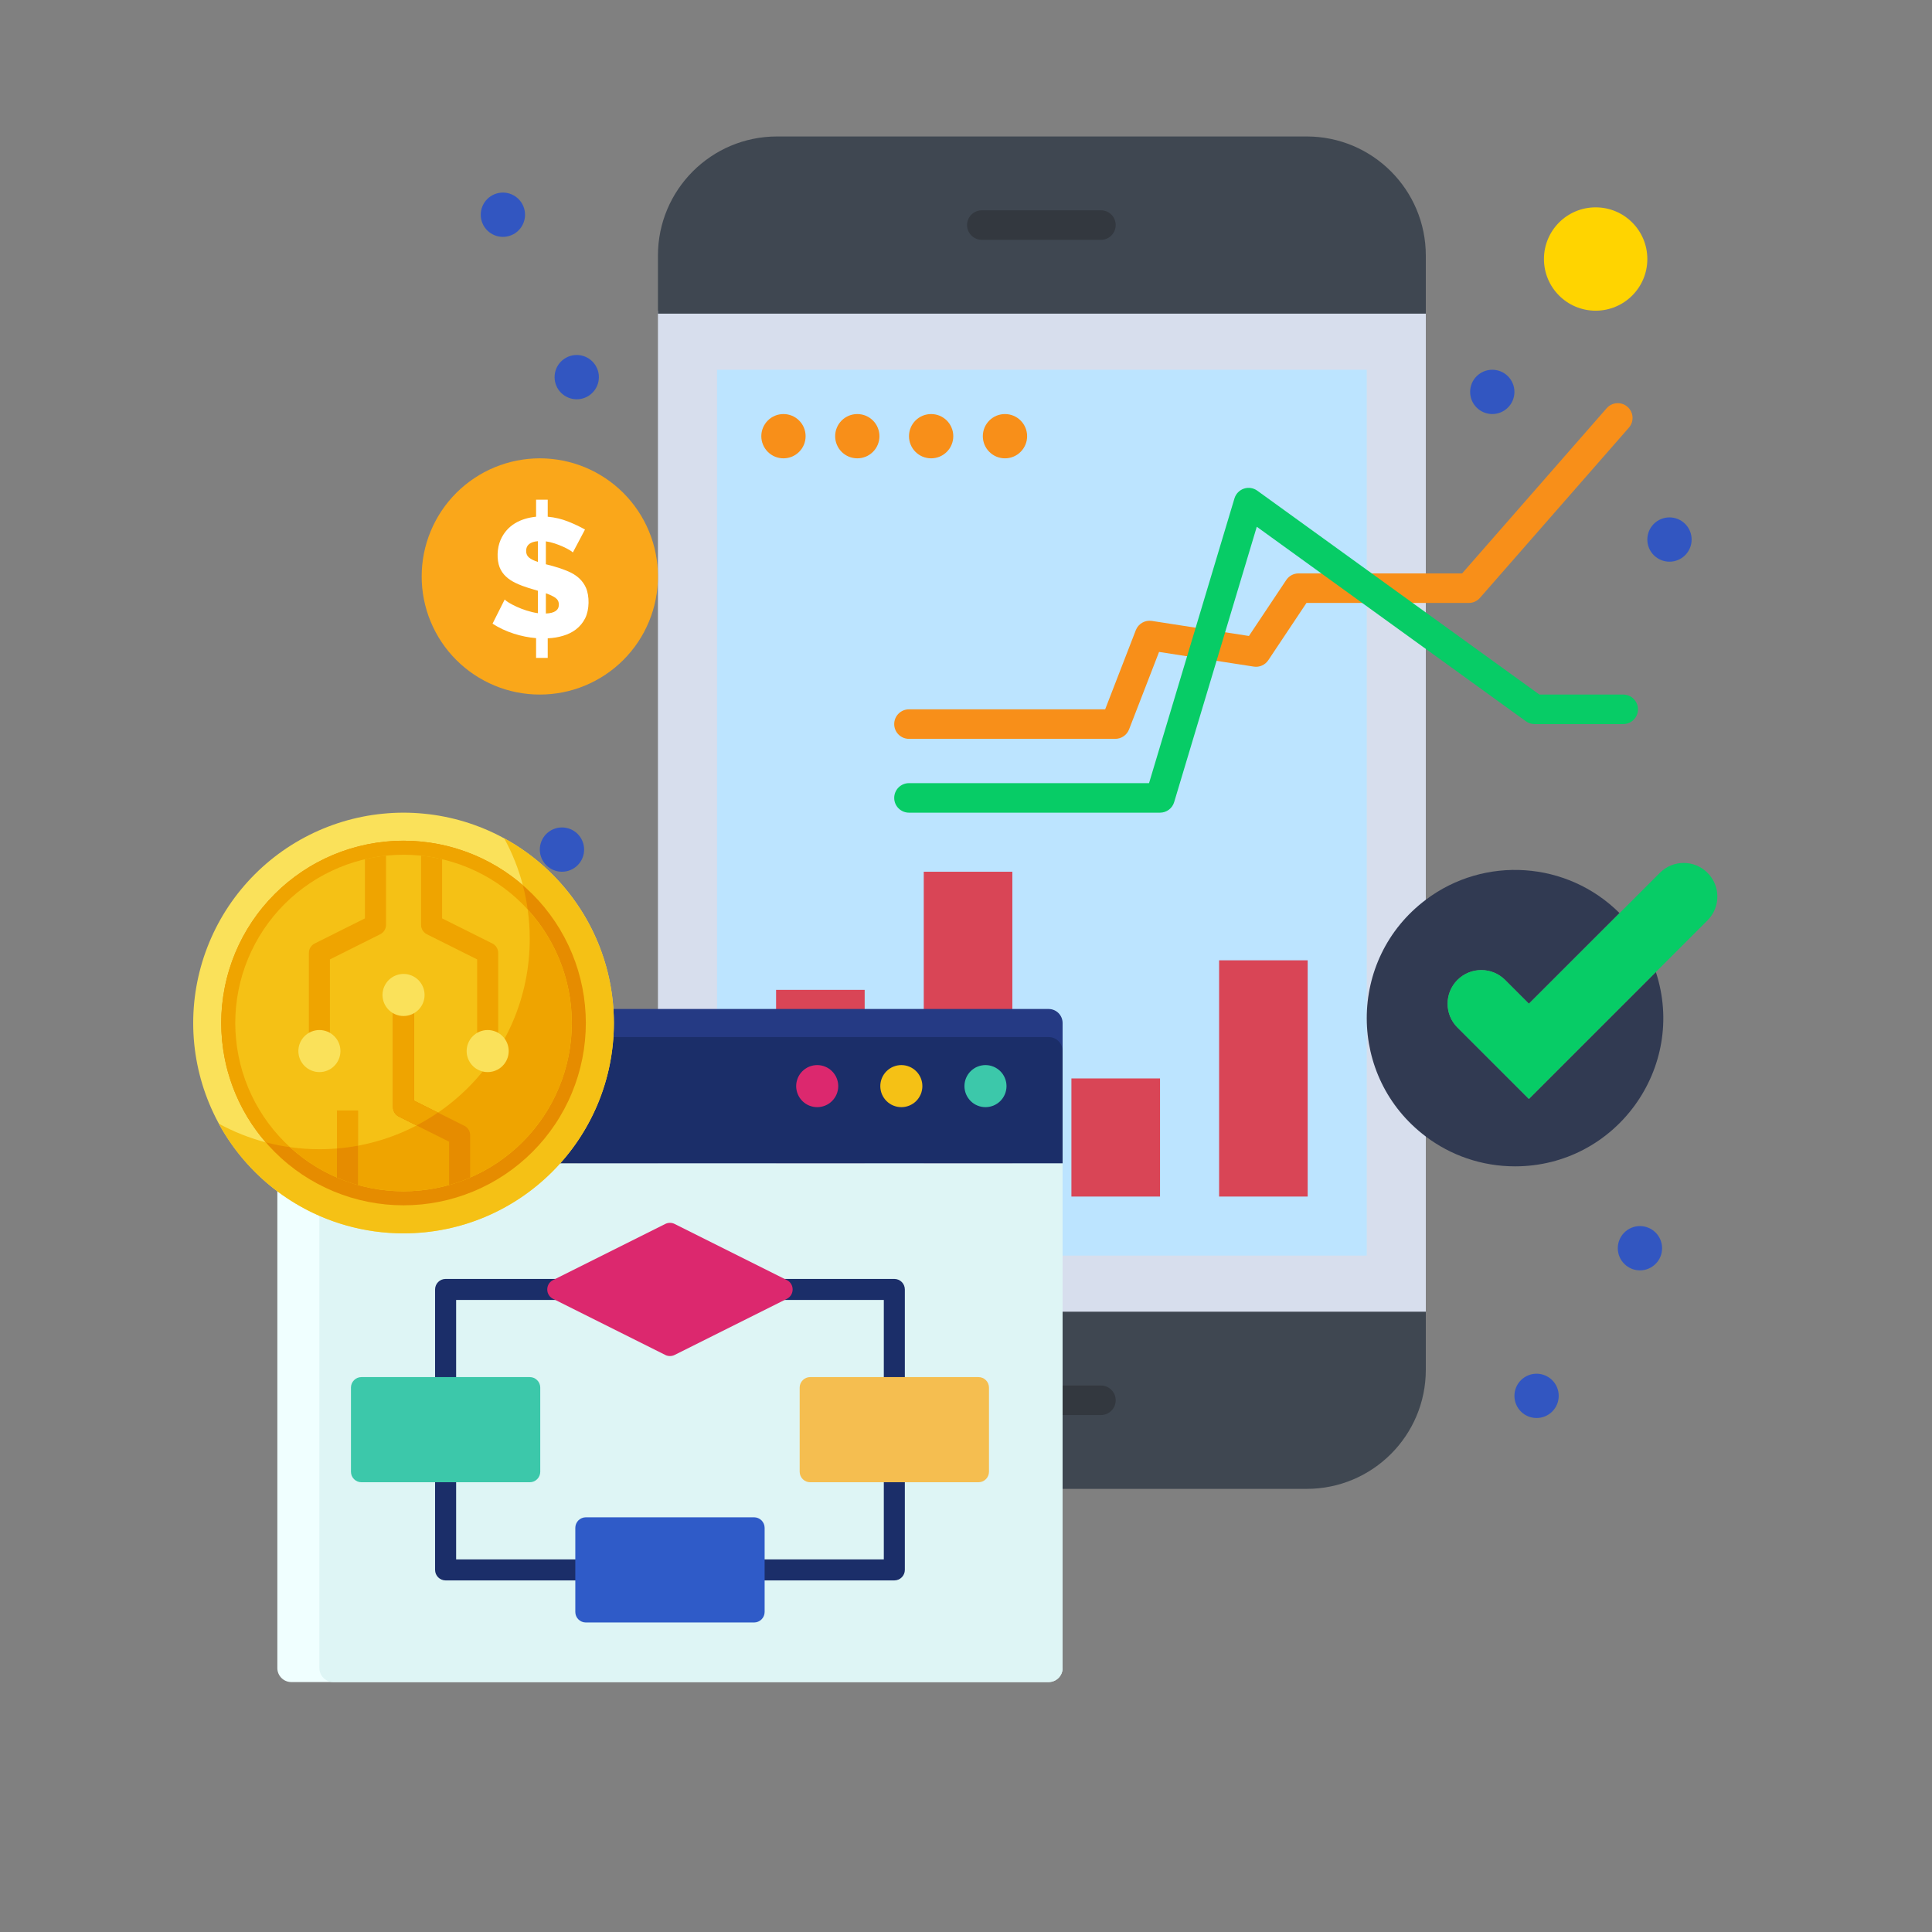 <?xml version="1.0" encoding="UTF-8"?> <svg xmlns="http://www.w3.org/2000/svg" xmlns:xlink="http://www.w3.org/1999/xlink" width="500" zoomAndPan="magnify" viewBox="0 0 375 375" height="500" preserveAspectRatio="xMidYMid meet" version="1.0"><rect x="0" y="0" width="375" height="375" fill="#808080" stroke="none"/><defs><clipPath id="e5320897ae"><path d="M 280 167 L 333.945 167 L 333.945 214 L 280 214 Z M 280 167 " clip-rule="nonzero"></path></clipPath><clipPath id="325084df45"><path d="M 78.945 215 L 114 215 L 114 250 L 78.945 250 Z M 78.945 215 " clip-rule="nonzero"></path></clipPath><clipPath id="1e798fcb54"><path d="M 127 26.488 L 277 26.488 L 277 61 L 127 61 Z M 127 26.488 " clip-rule="nonzero"></path></clipPath><clipPath id="41b0247674"><path d="M 127 254 L 277 254 L 277 288.988 L 127 288.988 Z M 127 254 " clip-rule="nonzero"></path></clipPath><clipPath id="9feb40c720"><path d="M 53 225 L 206.25 225 L 206.25 326.488 L 53 326.488 Z M 53 225 " clip-rule="nonzero"></path></clipPath><clipPath id="336b8ad1a3"><path d="M 53 195 L 206.25 195 L 206.25 226 L 53 226 Z M 53 195 " clip-rule="nonzero"></path></clipPath><clipPath id="e78548b11f"><path d="M 61 225 L 206.25 225 L 206.25 326.488 L 61 326.488 Z M 61 225 " clip-rule="nonzero"></path></clipPath><clipPath id="472c6a5f3a"><path d="M 61 201 L 206.25 201 L 206.25 226 L 61 226 Z M 61 201 " clip-rule="nonzero"></path></clipPath><clipPath id="b2384a1723"><path d="M 37.5 157.738 L 120 157.738 L 120 240 L 37.5 240 Z M 37.5 157.738 " clip-rule="nonzero"></path></clipPath></defs><path fill="#d7deed" d="M 127.707 60.305 C 127.707 70.676 127.707 244.805 127.707 255.176 L 276.75 255.176 C 276.75 250.895 276.75 142.379 276.75 137.68 L 276.75 60.305 Z M 127.707 60.305 " fill-opacity="1" fill-rule="nonzero"></path><path fill="#bce4ff" d="M 139.172 71.77 L 139.172 243.711 L 265.285 243.711 C 265.285 237.82 265.285 119.613 265.285 114.164 L 265.285 71.77 Z M 139.172 71.77 " fill-opacity="1" fill-rule="nonzero"></path><path fill="#d94556" d="M 236.625 186.398 L 253.82 186.398 L 253.82 232.25 L 236.625 232.25 Z M 236.625 186.398 " fill-opacity="1" fill-rule="nonzero"></path><path fill="#d94556" d="M 207.961 209.324 L 225.16 209.324 L 225.16 232.25 L 207.961 232.25 Z M 207.961 209.324 " fill-opacity="1" fill-rule="nonzero"></path><path fill="#d94556" d="M 179.301 169.203 L 196.496 169.203 L 196.496 232.25 L 179.301 232.25 Z M 179.301 169.203 " fill-opacity="1" fill-rule="nonzero"></path><path fill="#d94556" d="M 150.637 192.129 L 167.832 192.129 L 167.832 232.25 L 150.637 232.25 Z M 150.637 192.129 " fill-opacity="1" fill-rule="nonzero"></path><path fill="#313a52" d="M 321.402 188.672 C 327.477 207.195 313.664 226.387 294.059 226.387 C 287.562 226.387 281.566 224.23 276.75 220.602 L 276.75 220.598 C 261.477 209.098 261.453 186.16 276.75 174.641 L 276.75 174.637 C 288.145 166.051 304.18 167.105 314.352 177.23 L 296.758 194.82 L 292.137 190.203 C 289.586 187.652 285.449 187.652 282.891 190.203 C 280.348 192.734 280.328 196.891 282.891 199.441 C 284.09 200.641 296.039 212.586 296.758 213.305 C 327.691 182.383 320.219 189.855 321.402 188.672 Z M 321.402 188.672 " fill-opacity="1" fill-rule="nonzero"></path><g clip-path="url(#e5320897ae)"><path fill="#07cc66" d="M 331.422 169.41 C 333.98 171.961 333.98 176.098 331.422 178.648 C 326.113 183.965 305.172 204.895 296.758 213.305 C 296.039 212.586 284.09 200.645 282.891 199.441 C 280.348 196.91 280.332 192.754 282.891 190.203 C 285.449 187.652 289.586 187.652 292.137 190.203 L 296.758 194.824 C 297.902 193.68 290.5 201.078 322.184 169.41 C 323.461 168.133 325.129 167.496 326.801 167.496 C 328.477 167.496 330.145 168.133 331.422 169.41 Z M 331.422 169.41 " fill-opacity="1" fill-rule="nonzero"></path></g><path fill="#ffd400" d="M 309.715 40.246 C 315.258 40.246 319.746 44.734 319.746 50.277 C 319.746 55.816 315.258 60.305 309.715 60.305 C 304.168 60.305 299.68 55.816 299.68 50.277 C 299.68 44.734 304.168 40.246 309.715 40.246 Z M 309.715 40.246 " fill-opacity="1" fill-rule="nonzero"></path><g clip-path="url(#325084df45)"><path fill="#ffd400" d="M 113.375 232.25 C 113.375 232.812 113.348 233.375 113.293 233.934 C 113.238 234.496 113.156 235.051 113.043 235.602 C 112.934 236.156 112.797 236.699 112.633 237.238 C 112.473 237.777 112.281 238.309 112.066 238.828 C 111.852 239.348 111.609 239.859 111.344 240.355 C 111.078 240.852 110.789 241.332 110.477 241.801 C 110.164 242.27 109.828 242.723 109.473 243.156 C 109.113 243.594 108.738 244.008 108.34 244.406 C 107.941 244.805 107.523 245.184 107.086 245.539 C 106.652 245.898 106.199 246.234 105.73 246.547 C 105.266 246.859 104.781 247.148 104.285 247.414 C 103.789 247.68 103.281 247.918 102.758 248.133 C 102.238 248.352 101.707 248.539 101.168 248.703 C 100.633 248.867 100.086 249.004 99.531 249.113 C 98.98 249.223 98.426 249.305 97.863 249.359 C 97.305 249.414 96.742 249.441 96.18 249.441 C 95.613 249.441 95.051 249.414 94.492 249.359 C 93.93 249.305 93.375 249.223 92.824 249.113 C 92.27 249.004 91.723 248.867 91.188 248.703 C 90.648 248.539 90.117 248.352 89.598 248.133 C 89.078 247.918 88.566 247.68 88.07 247.414 C 87.574 247.148 87.09 246.859 86.625 246.547 C 86.156 246.234 85.703 245.898 85.27 245.539 C 84.832 245.184 84.414 244.805 84.016 244.406 C 83.617 244.008 83.242 243.594 82.883 243.156 C 82.527 242.723 82.191 242.27 81.879 241.801 C 81.566 241.332 81.277 240.852 81.012 240.355 C 80.746 239.859 80.504 239.348 80.289 238.828 C 80.074 238.309 79.883 237.777 79.723 237.238 C 79.559 236.699 79.422 236.156 79.312 235.602 C 79.199 235.051 79.117 234.496 79.062 233.934 C 79.008 233.375 78.98 232.812 78.98 232.25 C 78.98 231.688 79.008 231.125 79.062 230.562 C 79.117 230.004 79.199 229.445 79.312 228.895 C 79.422 228.344 79.559 227.797 79.723 227.258 C 79.883 226.719 80.074 226.188 80.289 225.668 C 80.504 225.148 80.746 224.641 81.012 224.145 C 81.277 223.648 81.566 223.164 81.879 222.695 C 82.191 222.227 82.527 221.777 82.883 221.34 C 83.242 220.906 83.617 220.488 84.016 220.09 C 84.414 219.691 84.832 219.316 85.27 218.957 C 85.703 218.602 86.156 218.266 86.625 217.953 C 87.09 217.641 87.574 217.352 88.07 217.086 C 88.566 216.82 89.078 216.578 89.598 216.363 C 90.117 216.148 90.648 215.957 91.188 215.793 C 91.723 215.633 92.27 215.496 92.824 215.387 C 93.375 215.273 93.93 215.191 94.492 215.137 C 95.051 215.082 95.613 215.055 96.18 215.055 C 96.742 215.055 97.305 215.082 97.863 215.137 C 98.426 215.191 98.98 215.273 99.531 215.387 C 100.086 215.496 100.633 215.633 101.168 215.793 C 101.707 215.957 102.238 216.148 102.758 216.363 C 103.281 216.578 103.789 216.82 104.285 217.086 C 104.781 217.352 105.266 217.641 105.73 217.953 C 106.199 218.266 106.652 218.602 107.086 218.957 C 107.523 219.316 107.941 219.691 108.34 220.09 C 108.738 220.488 109.113 220.906 109.473 221.34 C 109.828 221.777 110.164 222.227 110.477 222.695 C 110.789 223.164 111.078 223.648 111.344 224.145 C 111.609 224.641 111.852 225.148 112.066 225.668 C 112.281 226.188 112.473 226.719 112.633 227.258 C 112.797 227.797 112.934 228.344 113.043 228.895 C 113.156 229.445 113.238 230.004 113.293 230.562 C 113.348 231.125 113.375 231.688 113.375 232.25 Z M 113.375 232.25 " fill-opacity="1" fill-rule="nonzero"></path></g><path fill="#faa71a" d="M 127.707 111.887 C 127.707 112.641 127.668 113.387 127.598 114.137 C 127.523 114.883 127.414 115.625 127.266 116.359 C 127.121 117.098 126.938 117.824 126.719 118.543 C 126.5 119.262 126.25 119.969 125.961 120.66 C 125.672 121.355 125.352 122.035 125 122.695 C 124.645 123.359 124.258 124 123.844 124.625 C 123.426 125.25 122.977 125.852 122.5 126.434 C 122.023 127.012 121.52 127.57 120.992 128.098 C 120.461 128.629 119.902 129.133 119.324 129.609 C 118.742 130.086 118.141 130.535 117.516 130.949 C 116.891 131.367 116.246 131.754 115.586 132.105 C 114.922 132.461 114.246 132.781 113.551 133.07 C 112.859 133.355 112.152 133.609 111.434 133.828 C 110.715 134.047 109.988 134.227 109.25 134.375 C 108.512 134.52 107.77 134.629 107.023 134.703 C 106.277 134.777 105.527 134.812 104.777 134.812 C 104.027 134.812 103.277 134.777 102.527 134.703 C 101.781 134.629 101.039 134.52 100.305 134.375 C 99.566 134.227 98.84 134.047 98.121 133.828 C 97.402 133.609 96.695 133.355 96 133.07 C 95.309 132.781 94.629 132.461 93.969 132.105 C 93.305 131.754 92.66 131.367 92.039 130.949 C 91.414 130.535 90.809 130.086 90.23 129.609 C 89.648 129.133 89.094 128.629 88.562 128.098 C 88.031 127.57 87.527 127.012 87.051 126.434 C 86.574 125.852 86.129 125.25 85.711 124.625 C 85.293 124 84.906 123.359 84.555 122.695 C 84.199 122.035 83.879 121.355 83.594 120.66 C 83.305 119.969 83.051 119.262 82.832 118.543 C 82.617 117.824 82.434 117.098 82.285 116.359 C 82.141 115.625 82.031 114.883 81.957 114.137 C 81.883 113.387 81.848 112.641 81.848 111.887 C 81.848 111.137 81.883 110.387 81.957 109.641 C 82.031 108.895 82.141 108.152 82.285 107.414 C 82.434 106.68 82.617 105.953 82.832 105.234 C 83.051 104.516 83.305 103.809 83.594 103.113 C 83.879 102.422 84.199 101.742 84.555 101.082 C 84.906 100.418 85.293 99.777 85.711 99.152 C 86.129 98.527 86.574 97.926 87.051 97.344 C 87.527 96.766 88.031 96.207 88.562 95.676 C 89.094 95.148 89.648 94.645 90.23 94.168 C 90.809 93.691 91.414 93.242 92.039 92.828 C 92.66 92.41 93.305 92.023 93.969 91.668 C 94.629 91.316 95.309 90.996 96 90.707 C 96.695 90.422 97.402 90.168 98.121 89.949 C 98.84 89.73 99.566 89.551 100.305 89.402 C 101.039 89.258 101.781 89.148 102.527 89.074 C 103.277 89 104.027 88.961 104.777 88.961 C 105.527 88.961 106.277 89 107.023 89.074 C 107.77 89.148 108.512 89.258 109.25 89.402 C 109.988 89.551 110.715 89.73 111.434 89.949 C 112.152 90.168 112.859 90.422 113.551 90.707 C 114.246 90.996 114.922 91.316 115.586 91.668 C 116.246 92.023 116.891 92.41 117.516 92.828 C 118.141 93.242 118.742 93.691 119.324 94.168 C 119.902 94.645 120.461 95.148 120.992 95.676 C 121.52 96.207 122.023 96.766 122.5 97.344 C 122.977 97.926 123.426 98.527 123.844 99.152 C 124.258 99.777 124.645 100.418 125 101.082 C 125.352 101.742 125.672 102.422 125.961 103.113 C 126.25 103.809 126.5 104.516 126.719 105.234 C 126.938 105.953 127.121 106.68 127.266 107.414 C 127.414 108.152 127.523 108.895 127.598 109.641 C 127.668 110.387 127.707 111.137 127.707 111.887 Z M 127.707 111.887 " fill-opacity="1" fill-rule="nonzero"></path><path fill="#3256c1" d="M 328.344 104.723 C 328.344 105.008 328.316 105.285 328.262 105.562 C 328.207 105.84 328.125 106.109 328.016 106.371 C 327.91 106.629 327.777 106.879 327.621 107.113 C 327.461 107.348 327.285 107.562 327.086 107.766 C 326.887 107.965 326.668 108.141 326.434 108.297 C 326.199 108.457 325.949 108.586 325.691 108.695 C 325.43 108.805 325.16 108.887 324.883 108.941 C 324.605 108.996 324.328 109.023 324.043 109.023 C 323.762 109.023 323.484 108.996 323.207 108.941 C 322.93 108.887 322.66 108.805 322.398 108.695 C 322.137 108.586 321.891 108.457 321.656 108.297 C 321.422 108.141 321.203 107.965 321.004 107.766 C 320.805 107.562 320.625 107.348 320.469 107.113 C 320.312 106.879 320.18 106.629 320.07 106.371 C 319.965 106.109 319.883 105.84 319.828 105.562 C 319.773 105.285 319.746 105.008 319.746 104.723 C 319.746 104.441 319.773 104.164 319.828 103.887 C 319.883 103.609 319.965 103.34 320.07 103.078 C 320.18 102.82 320.312 102.57 320.469 102.336 C 320.625 102.102 320.805 101.883 321.004 101.684 C 321.203 101.484 321.422 101.309 321.656 101.148 C 321.891 100.992 322.137 100.859 322.398 100.754 C 322.66 100.645 322.93 100.562 323.207 100.508 C 323.484 100.453 323.762 100.426 324.043 100.426 C 324.328 100.426 324.605 100.453 324.883 100.508 C 325.16 100.562 325.43 100.645 325.691 100.754 C 325.949 100.859 326.199 100.992 326.434 101.148 C 326.668 101.309 326.887 101.484 327.086 101.684 C 327.285 101.883 327.461 102.102 327.621 102.336 C 327.777 102.57 327.91 102.82 328.016 103.078 C 328.125 103.34 328.207 103.609 328.262 103.887 C 328.316 104.164 328.344 104.441 328.344 104.723 Z M 328.344 104.723 " fill-opacity="1" fill-rule="nonzero"></path><path fill="#3256c1" d="M 322.609 242.277 C 322.609 242.562 322.582 242.84 322.527 243.117 C 322.473 243.395 322.391 243.664 322.285 243.922 C 322.176 244.184 322.043 244.434 321.887 244.668 C 321.73 244.902 321.551 245.117 321.352 245.316 C 321.152 245.52 320.934 245.695 320.699 245.852 C 320.465 246.008 320.219 246.141 319.957 246.25 C 319.695 246.359 319.426 246.441 319.152 246.496 C 318.875 246.551 318.594 246.578 318.312 246.578 C 318.031 246.578 317.75 246.551 317.473 246.496 C 317.195 246.441 316.926 246.359 316.668 246.25 C 316.406 246.141 316.156 246.008 315.922 245.852 C 315.688 245.695 315.473 245.52 315.273 245.316 C 315.07 245.117 314.895 244.902 314.738 244.668 C 314.582 244.434 314.449 244.184 314.34 243.922 C 314.23 243.664 314.148 243.395 314.094 243.117 C 314.039 242.84 314.012 242.562 314.012 242.277 C 314.012 241.996 314.039 241.719 314.094 241.441 C 314.148 241.164 314.23 240.895 314.34 240.633 C 314.449 240.371 314.582 240.125 314.738 239.891 C 314.895 239.656 315.07 239.438 315.273 239.238 C 315.473 239.039 315.688 238.863 315.922 238.703 C 316.156 238.547 316.406 238.414 316.668 238.309 C 316.926 238.199 317.195 238.117 317.473 238.062 C 317.75 238.008 318.031 237.98 318.312 237.98 C 318.594 237.98 318.875 238.008 319.152 238.062 C 319.426 238.117 319.695 238.199 319.957 238.309 C 320.219 238.414 320.465 238.547 320.699 238.703 C 320.934 238.863 321.152 239.039 321.352 239.238 C 321.551 239.438 321.73 239.656 321.887 239.891 C 322.043 240.125 322.176 240.371 322.285 240.633 C 322.391 240.895 322.473 241.164 322.527 241.441 C 322.582 241.719 322.609 241.996 322.609 242.277 Z M 322.609 242.277 " fill-opacity="1" fill-rule="nonzero"></path><path fill="#3256c1" d="M 302.547 270.938 C 302.547 271.219 302.52 271.496 302.465 271.773 C 302.41 272.051 302.328 272.32 302.219 272.582 C 302.113 272.84 301.98 273.09 301.824 273.324 C 301.668 273.559 301.488 273.777 301.289 273.977 C 301.09 274.176 300.871 274.352 300.637 274.512 C 300.402 274.668 300.152 274.801 299.895 274.906 C 299.633 275.016 299.363 275.098 299.086 275.152 C 298.809 275.207 298.531 275.234 298.25 275.234 C 297.965 275.234 297.688 275.207 297.41 275.152 C 297.133 275.098 296.863 275.016 296.602 274.906 C 296.344 274.801 296.094 274.668 295.859 274.512 C 295.625 274.352 295.406 274.176 295.207 273.977 C 295.008 273.777 294.832 273.559 294.672 273.324 C 294.516 273.09 294.383 272.84 294.277 272.582 C 294.168 272.32 294.086 272.051 294.031 271.773 C 293.977 271.496 293.949 271.219 293.949 270.938 C 293.949 270.652 293.977 270.375 294.031 270.098 C 294.086 269.82 294.168 269.551 294.277 269.289 C 294.383 269.031 294.516 268.781 294.672 268.547 C 294.832 268.312 295.008 268.098 295.207 267.895 C 295.406 267.695 295.625 267.52 295.859 267.363 C 296.094 267.203 296.344 267.074 296.602 266.965 C 296.863 266.855 297.133 266.773 297.41 266.719 C 297.688 266.664 297.965 266.637 298.25 266.637 C 298.531 266.637 298.809 266.664 299.086 266.719 C 299.363 266.773 299.633 266.855 299.895 266.965 C 300.152 267.074 300.402 267.203 300.637 267.363 C 300.871 267.52 301.09 267.695 301.289 267.895 C 301.488 268.098 301.668 268.312 301.824 268.547 C 301.98 268.781 302.113 269.031 302.219 269.289 C 302.328 269.551 302.41 269.82 302.465 270.098 C 302.52 270.375 302.547 270.652 302.547 270.938 Z M 302.547 270.938 " fill-opacity="1" fill-rule="nonzero"></path><path fill="#3256c1" d="M 293.949 76.066 C 293.949 76.348 293.922 76.629 293.867 76.906 C 293.812 77.184 293.73 77.453 293.621 77.711 C 293.512 77.973 293.383 78.219 293.223 78.457 C 293.066 78.691 292.891 78.906 292.691 79.105 C 292.488 79.305 292.273 79.484 292.039 79.641 C 291.805 79.797 291.555 79.93 291.293 80.039 C 291.035 80.145 290.766 80.227 290.488 80.281 C 290.211 80.34 289.934 80.367 289.648 80.367 C 289.367 80.367 289.086 80.34 288.812 80.281 C 288.535 80.227 288.266 80.145 288.004 80.039 C 287.742 79.93 287.496 79.797 287.262 79.641 C 287.027 79.484 286.809 79.305 286.609 79.105 C 286.41 78.906 286.23 78.691 286.074 78.457 C 285.918 78.219 285.785 77.973 285.676 77.711 C 285.57 77.453 285.488 77.184 285.434 76.906 C 285.379 76.629 285.352 76.348 285.352 76.066 C 285.352 75.785 285.379 75.504 285.434 75.227 C 285.488 74.953 285.57 74.684 285.676 74.422 C 285.785 74.16 285.918 73.914 286.074 73.68 C 286.23 73.445 286.41 73.227 286.609 73.027 C 286.809 72.828 287.027 72.648 287.262 72.492 C 287.496 72.336 287.742 72.203 288.004 72.094 C 288.266 71.988 288.535 71.906 288.812 71.852 C 289.086 71.797 289.367 71.77 289.648 71.77 C 289.934 71.77 290.211 71.797 290.488 71.852 C 290.766 71.906 291.035 71.988 291.293 72.094 C 291.555 72.203 291.805 72.336 292.039 72.492 C 292.273 72.648 292.488 72.828 292.691 73.027 C 292.891 73.227 293.066 73.445 293.223 73.68 C 293.383 73.914 293.512 74.16 293.621 74.422 C 293.73 74.684 293.812 74.953 293.867 75.227 C 293.922 75.504 293.949 75.785 293.949 76.066 Z M 293.949 76.066 " fill-opacity="1" fill-rule="nonzero"></path><path fill="#f88f19" d="M 199.363 84.664 C 199.363 84.945 199.336 85.227 199.281 85.504 C 199.227 85.781 199.145 86.047 199.035 86.309 C 198.926 86.57 198.793 86.816 198.637 87.051 C 198.48 87.285 198.305 87.504 198.102 87.703 C 197.902 87.902 197.688 88.082 197.453 88.238 C 197.219 88.395 196.969 88.527 196.707 88.637 C 196.449 88.742 196.18 88.824 195.902 88.879 C 195.625 88.934 195.344 88.961 195.062 88.961 C 194.781 88.961 194.5 88.934 194.223 88.879 C 193.949 88.824 193.68 88.742 193.418 88.637 C 193.156 88.527 192.91 88.395 192.676 88.238 C 192.441 88.082 192.223 87.902 192.023 87.703 C 191.824 87.504 191.645 87.285 191.488 87.051 C 191.332 86.816 191.199 86.57 191.09 86.309 C 190.984 86.047 190.902 85.781 190.848 85.504 C 190.793 85.227 190.766 84.945 190.766 84.664 C 190.766 84.383 190.793 84.102 190.848 83.824 C 190.902 83.547 190.984 83.281 191.09 83.02 C 191.199 82.758 191.332 82.512 191.488 82.277 C 191.645 82.043 191.824 81.824 192.023 81.625 C 192.223 81.426 192.441 81.246 192.676 81.09 C 192.91 80.934 193.156 80.801 193.418 80.691 C 193.68 80.586 193.949 80.504 194.223 80.449 C 194.5 80.395 194.781 80.367 195.062 80.367 C 195.344 80.367 195.625 80.395 195.902 80.449 C 196.18 80.504 196.449 80.586 196.707 80.691 C 196.969 80.801 197.219 80.934 197.453 81.09 C 197.688 81.246 197.902 81.426 198.102 81.625 C 198.305 81.824 198.48 82.043 198.637 82.277 C 198.793 82.512 198.926 82.758 199.035 83.02 C 199.145 83.281 199.227 83.547 199.281 83.824 C 199.336 84.102 199.363 84.383 199.363 84.664 Z M 199.363 84.664 " fill-opacity="1" fill-rule="nonzero"></path><path fill="#f88f19" d="M 185.031 84.664 C 185.031 84.945 185.004 85.227 184.949 85.504 C 184.895 85.781 184.812 86.047 184.703 86.309 C 184.598 86.57 184.465 86.816 184.309 87.051 C 184.148 87.285 183.973 87.504 183.773 87.703 C 183.574 87.902 183.355 88.082 183.121 88.238 C 182.887 88.395 182.637 88.527 182.379 88.637 C 182.117 88.742 181.848 88.824 181.57 88.879 C 181.293 88.934 181.016 88.961 180.73 88.961 C 180.449 88.961 180.172 88.934 179.895 88.879 C 179.617 88.824 179.348 88.742 179.086 88.637 C 178.824 88.527 178.578 88.395 178.344 88.238 C 178.109 88.082 177.891 87.902 177.691 87.703 C 177.492 87.504 177.312 87.285 177.156 87.051 C 177 86.816 176.867 86.57 176.762 86.309 C 176.652 86.047 176.57 85.781 176.516 85.504 C 176.461 85.227 176.434 84.945 176.434 84.664 C 176.434 84.383 176.461 84.102 176.516 83.824 C 176.57 83.547 176.652 83.281 176.762 83.02 C 176.867 82.758 177 82.512 177.156 82.277 C 177.312 82.043 177.492 81.824 177.691 81.625 C 177.891 81.426 178.109 81.246 178.344 81.09 C 178.578 80.934 178.824 80.801 179.086 80.691 C 179.348 80.586 179.617 80.504 179.895 80.449 C 180.172 80.395 180.449 80.367 180.73 80.367 C 181.016 80.367 181.293 80.395 181.57 80.449 C 181.848 80.504 182.117 80.586 182.379 80.691 C 182.637 80.801 182.887 80.934 183.121 81.09 C 183.355 81.246 183.574 81.426 183.773 81.625 C 183.973 81.824 184.148 82.043 184.309 82.277 C 184.465 82.512 184.598 82.758 184.703 83.02 C 184.812 83.281 184.895 83.547 184.949 83.824 C 185.004 84.102 185.031 84.383 185.031 84.664 Z M 185.031 84.664 " fill-opacity="1" fill-rule="nonzero"></path><path fill="#f88f19" d="M 170.699 84.664 C 170.699 84.945 170.672 85.227 170.617 85.504 C 170.562 85.781 170.48 86.047 170.371 86.309 C 170.266 86.57 170.133 86.816 169.977 87.051 C 169.82 87.285 169.641 87.504 169.441 87.703 C 169.242 87.902 169.023 88.082 168.789 88.238 C 168.555 88.395 168.309 88.527 168.047 88.637 C 167.785 88.742 167.516 88.824 167.238 88.879 C 166.961 88.934 166.684 88.961 166.402 88.961 C 166.117 88.961 165.84 88.934 165.562 88.879 C 165.285 88.824 165.016 88.742 164.754 88.637 C 164.496 88.527 164.246 88.395 164.012 88.238 C 163.777 88.082 163.559 87.902 163.359 87.703 C 163.16 87.504 162.984 87.285 162.824 87.051 C 162.668 86.816 162.535 86.57 162.43 86.309 C 162.32 86.047 162.238 85.781 162.184 85.504 C 162.129 85.227 162.102 84.945 162.102 84.664 C 162.102 84.383 162.129 84.102 162.184 83.824 C 162.238 83.547 162.32 83.281 162.43 83.02 C 162.535 82.758 162.668 82.512 162.824 82.277 C 162.984 82.043 163.16 81.824 163.359 81.625 C 163.559 81.426 163.777 81.246 164.012 81.09 C 164.246 80.934 164.496 80.801 164.754 80.691 C 165.016 80.586 165.285 80.504 165.562 80.449 C 165.84 80.395 166.117 80.367 166.402 80.367 C 166.684 80.367 166.961 80.395 167.238 80.449 C 167.516 80.504 167.785 80.586 168.047 80.691 C 168.309 80.801 168.555 80.934 168.789 81.09 C 169.023 81.246 169.242 81.426 169.441 81.625 C 169.641 81.824 169.82 82.043 169.977 82.277 C 170.133 82.512 170.266 82.758 170.371 83.02 C 170.48 83.281 170.562 83.547 170.617 83.824 C 170.672 84.102 170.699 84.383 170.699 84.664 Z M 170.699 84.664 " fill-opacity="1" fill-rule="nonzero"></path><path fill="#f88f19" d="M 156.367 84.664 C 156.367 84.945 156.34 85.227 156.285 85.504 C 156.23 85.781 156.148 86.047 156.043 86.309 C 155.934 86.57 155.801 86.816 155.645 87.051 C 155.488 87.285 155.309 87.504 155.109 87.703 C 154.91 87.902 154.691 88.082 154.457 88.238 C 154.223 88.395 153.977 88.527 153.715 88.637 C 153.453 88.742 153.184 88.824 152.91 88.879 C 152.633 88.934 152.352 88.961 152.07 88.961 C 151.789 88.961 151.508 88.934 151.23 88.879 C 150.953 88.824 150.684 88.742 150.426 88.637 C 150.164 88.527 149.914 88.395 149.68 88.238 C 149.445 88.082 149.23 87.902 149.031 87.703 C 148.828 87.504 148.652 87.285 148.496 87.051 C 148.34 86.816 148.207 86.57 148.098 86.309 C 147.988 86.047 147.906 85.781 147.852 85.504 C 147.797 85.227 147.77 84.945 147.77 84.664 C 147.77 84.383 147.797 84.102 147.852 83.824 C 147.906 83.547 147.988 83.281 148.098 83.02 C 148.207 82.758 148.34 82.512 148.496 82.277 C 148.652 82.043 148.828 81.824 149.031 81.625 C 149.23 81.426 149.445 81.246 149.68 81.09 C 149.914 80.934 150.164 80.801 150.426 80.691 C 150.684 80.586 150.953 80.504 151.23 80.449 C 151.508 80.395 151.789 80.367 152.07 80.367 C 152.352 80.367 152.633 80.395 152.91 80.449 C 153.184 80.504 153.453 80.586 153.715 80.691 C 153.977 80.801 154.223 80.934 154.457 81.09 C 154.691 81.246 154.91 81.426 155.109 81.625 C 155.309 81.824 155.488 82.043 155.645 82.277 C 155.801 82.512 155.934 82.758 156.043 83.02 C 156.148 83.281 156.23 83.547 156.285 83.824 C 156.34 84.102 156.367 84.383 156.367 84.664 Z M 156.367 84.664 " fill-opacity="1" fill-rule="nonzero"></path><path fill="#3256c1" d="M 116.242 73.203 C 116.242 73.484 116.215 73.762 116.16 74.039 C 116.105 74.316 116.023 74.586 115.914 74.848 C 115.805 75.105 115.672 75.355 115.516 75.59 C 115.359 75.824 115.184 76.043 114.98 76.242 C 114.781 76.441 114.566 76.617 114.332 76.777 C 114.098 76.934 113.848 77.066 113.586 77.172 C 113.328 77.281 113.059 77.363 112.781 77.418 C 112.504 77.473 112.223 77.5 111.941 77.5 C 111.66 77.5 111.379 77.473 111.102 77.418 C 110.828 77.363 110.559 77.281 110.297 77.172 C 110.035 77.066 109.789 76.934 109.555 76.777 C 109.32 76.617 109.102 76.441 108.902 76.242 C 108.703 76.043 108.523 75.824 108.367 75.59 C 108.211 75.355 108.078 75.105 107.969 74.848 C 107.863 74.586 107.781 74.316 107.727 74.039 C 107.672 73.762 107.645 73.484 107.645 73.203 C 107.645 72.918 107.672 72.641 107.727 72.363 C 107.781 72.086 107.863 71.816 107.969 71.555 C 108.078 71.297 108.211 71.047 108.367 70.812 C 108.523 70.578 108.703 70.359 108.902 70.16 C 109.102 69.961 109.32 69.785 109.555 69.629 C 109.789 69.469 110.035 69.34 110.297 69.23 C 110.559 69.121 110.828 69.039 111.102 68.984 C 111.379 68.93 111.66 68.902 111.941 68.902 C 112.223 68.902 112.504 68.93 112.781 68.984 C 113.059 69.039 113.328 69.121 113.586 69.23 C 113.848 69.34 114.098 69.469 114.332 69.629 C 114.566 69.785 114.781 69.961 114.98 70.16 C 115.184 70.359 115.359 70.578 115.516 70.812 C 115.672 71.047 115.805 71.297 115.914 71.555 C 116.023 71.816 116.105 72.086 116.16 72.363 C 116.215 72.641 116.242 72.918 116.242 73.203 Z M 116.242 73.203 " fill-opacity="1" fill-rule="nonzero"></path><path fill="#3256c1" d="M 113.375 164.906 C 113.375 165.188 113.348 165.465 113.293 165.742 C 113.238 166.02 113.156 166.289 113.047 166.551 C 112.941 166.809 112.809 167.059 112.652 167.293 C 112.492 167.527 112.316 167.746 112.117 167.945 C 111.918 168.145 111.699 168.32 111.465 168.477 C 111.23 168.637 110.98 168.77 110.723 168.875 C 110.461 168.984 110.191 169.066 109.914 169.121 C 109.637 169.176 109.359 169.203 109.074 169.203 C 108.793 169.203 108.516 169.176 108.238 169.121 C 107.961 169.066 107.691 168.984 107.43 168.875 C 107.168 168.77 106.922 168.637 106.688 168.477 C 106.453 168.32 106.234 168.145 106.035 167.945 C 105.836 167.746 105.656 167.527 105.5 167.293 C 105.344 167.059 105.211 166.809 105.105 166.551 C 104.996 166.289 104.914 166.02 104.859 165.742 C 104.805 165.465 104.777 165.188 104.777 164.906 C 104.777 164.621 104.805 164.344 104.859 164.066 C 104.914 163.789 104.996 163.52 105.105 163.258 C 105.211 163 105.344 162.75 105.5 162.516 C 105.656 162.281 105.836 162.062 106.035 161.863 C 106.234 161.664 106.453 161.488 106.688 161.332 C 106.922 161.172 107.168 161.039 107.43 160.934 C 107.691 160.824 107.961 160.742 108.238 160.688 C 108.516 160.633 108.793 160.605 109.074 160.605 C 109.359 160.605 109.637 160.633 109.914 160.688 C 110.191 160.742 110.461 160.824 110.723 160.934 C 110.98 161.039 111.23 161.172 111.465 161.332 C 111.699 161.488 111.918 161.664 112.117 161.863 C 112.316 162.062 112.492 162.281 112.652 162.516 C 112.809 162.75 112.941 163 113.047 163.258 C 113.156 163.52 113.238 163.789 113.293 164.066 C 113.348 164.344 113.375 164.621 113.375 164.906 Z M 113.375 164.906 " fill-opacity="1" fill-rule="nonzero"></path><path fill="#3256c1" d="M 107.645 279.531 C 107.645 279.816 107.613 280.094 107.559 280.371 C 107.504 280.648 107.422 280.918 107.316 281.18 C 107.207 281.438 107.074 281.688 106.918 281.922 C 106.762 282.156 106.582 282.375 106.383 282.574 C 106.184 282.773 105.965 282.949 105.73 283.105 C 105.496 283.266 105.25 283.398 104.988 283.504 C 104.727 283.613 104.461 283.695 104.184 283.75 C 103.906 283.805 103.625 283.832 103.344 283.832 C 103.062 283.832 102.781 283.805 102.504 283.75 C 102.227 283.695 101.957 283.613 101.699 283.504 C 101.438 283.398 101.191 283.266 100.953 283.105 C 100.719 282.949 100.504 282.773 100.305 282.574 C 100.105 282.375 99.926 282.156 99.77 281.922 C 99.613 281.688 99.48 281.438 99.371 281.18 C 99.262 280.918 99.184 280.648 99.125 280.371 C 99.07 280.094 99.043 279.816 99.043 279.531 C 99.043 279.25 99.07 278.973 99.125 278.695 C 99.184 278.418 99.262 278.148 99.371 277.887 C 99.48 277.629 99.613 277.379 99.77 277.145 C 99.926 276.91 100.105 276.691 100.305 276.492 C 100.504 276.293 100.719 276.117 100.953 275.961 C 101.191 275.801 101.438 275.668 101.699 275.562 C 101.957 275.453 102.227 275.371 102.504 275.316 C 102.781 275.262 103.062 275.234 103.344 275.234 C 103.625 275.234 103.906 275.262 104.184 275.316 C 104.461 275.371 104.727 275.453 104.988 275.562 C 105.25 275.668 105.496 275.801 105.73 275.961 C 105.965 276.117 106.184 276.293 106.383 276.492 C 106.582 276.691 106.762 276.91 106.918 277.145 C 107.074 277.379 107.207 277.629 107.316 277.887 C 107.422 278.148 107.504 278.418 107.559 278.695 C 107.613 278.973 107.645 279.25 107.645 279.531 Z M 107.645 279.531 " fill-opacity="1" fill-rule="nonzero"></path><path fill="#3256c1" d="M 101.91 41.68 C 101.91 41.961 101.883 42.238 101.828 42.516 C 101.773 42.793 101.691 43.062 101.582 43.324 C 101.477 43.586 101.344 43.832 101.188 44.066 C 101.027 44.301 100.852 44.52 100.652 44.719 C 100.453 44.918 100.234 45.098 100 45.254 C 99.766 45.41 99.516 45.543 99.258 45.648 C 98.996 45.758 98.727 45.84 98.449 45.895 C 98.172 45.949 97.895 45.977 97.609 45.977 C 97.328 45.977 97.051 45.949 96.773 45.895 C 96.496 45.84 96.227 45.758 95.965 45.648 C 95.703 45.543 95.457 45.41 95.223 45.254 C 94.988 45.098 94.77 44.918 94.57 44.719 C 94.371 44.52 94.191 44.301 94.035 44.066 C 93.879 43.832 93.746 43.586 93.641 43.324 C 93.531 43.062 93.449 42.793 93.395 42.516 C 93.34 42.238 93.312 41.961 93.312 41.68 C 93.312 41.395 93.34 41.117 93.395 40.84 C 93.449 40.562 93.531 40.293 93.641 40.035 C 93.746 39.773 93.879 39.523 94.035 39.289 C 94.191 39.055 94.371 38.84 94.57 38.641 C 94.77 38.438 94.988 38.262 95.223 38.105 C 95.457 37.949 95.703 37.816 95.965 37.707 C 96.227 37.598 96.496 37.516 96.773 37.461 C 97.051 37.406 97.328 37.379 97.609 37.379 C 97.895 37.379 98.172 37.406 98.449 37.461 C 98.727 37.516 98.996 37.598 99.258 37.707 C 99.516 37.816 99.766 37.949 100 38.105 C 100.234 38.262 100.453 38.438 100.652 38.641 C 100.852 38.84 101.027 39.055 101.188 39.289 C 101.344 39.523 101.477 39.773 101.582 40.035 C 101.691 40.293 101.773 40.562 101.828 40.84 C 101.883 41.117 101.91 41.395 101.91 41.68 Z M 101.91 41.68 " fill-opacity="1" fill-rule="nonzero"></path><path fill="#ffffff" d="M 108.473 117.352 C 108.473 116.781 108.246 116.344 107.785 116.02 C 107.328 115.707 106.715 115.418 105.953 115.156 L 105.953 119.082 C 107.633 119.02 108.473 118.441 108.473 117.352 Z M 104.41 105.039 C 102.883 105.172 102.121 105.801 102.121 106.938 C 102.121 107.488 102.312 107.918 102.695 108.23 C 103.074 108.547 103.648 108.828 104.41 109.07 Z M 104.055 123.863 C 101.258 123.629 98.102 122.707 95.605 121.047 L 97.961 116.363 C 98.41 116.934 101.461 118.609 104.41 119.02 L 104.41 114.664 C 103.711 114.438 101.84 114.004 100.059 113.145 C 98.668 112.465 97.52 111.527 96.965 110.082 C 96.418 108.66 96.434 106.445 97.176 104.766 C 98.441 101.918 101.016 100.609 104.055 100.293 L 104.055 96.988 L 106.312 96.988 L 106.312 100.293 C 107.73 100.426 109.062 100.742 110.309 101.246 C 111.551 101.742 112.629 102.258 113.547 102.781 L 111.191 107.234 C 110.848 106.805 108.188 105.391 105.953 105.074 L 105.953 109.527 C 106.23 109.605 107.961 109.961 110.012 110.789 C 112.07 111.605 113.156 112.789 113.727 114.07 C 114.441 115.699 114.422 118.32 113.582 120 C 112.707 121.738 111.203 122.844 109.305 123.402 C 108.359 123.691 107.363 123.852 106.312 123.895 L 106.312 127.695 L 104.055 127.695 Z M 104.055 123.863 " fill-opacity="1" fill-rule="nonzero"></path><path fill="#f88f19" d="M 216.473 143.41 L 176.434 143.41 C 174.848 143.41 173.566 142.129 173.566 140.547 C 173.566 138.965 174.848 137.68 176.434 137.68 L 214.512 137.68 L 220.461 122.316 C 220.949 121.062 222.246 120.312 223.574 120.52 L 242.418 123.441 L 249.664 112.574 C 250.195 111.777 251.09 111.297 252.051 111.297 L 283.797 111.297 L 311.855 79.234 C 312.898 78.043 314.707 77.922 315.898 78.965 C 317.09 80.008 317.211 81.82 316.168 83.008 L 287.254 116.051 C 286.711 116.672 285.926 117.031 285.098 117.031 L 253.586 117.031 L 246.176 128.145 C 245.555 129.074 244.453 129.562 243.352 129.387 L 224.973 126.539 L 219.148 141.582 C 218.719 142.684 217.656 143.41 216.473 143.41 Z M 216.473 143.41 " fill-opacity="1" fill-rule="nonzero"></path><path fill="#07cc66" d="M 225.16 157.738 L 176.434 157.738 C 174.852 157.738 173.566 156.457 173.566 154.875 C 173.566 153.293 174.852 152.008 176.434 152.008 L 223.027 152.008 L 239.609 96.734 C 239.879 95.848 240.559 95.145 241.438 94.844 C 242.316 94.547 243.285 94.695 244.035 95.238 L 298.793 134.812 L 315.062 134.812 C 316.645 134.812 317.93 136.098 317.93 137.68 C 317.93 139.262 316.645 140.547 315.062 140.547 L 297.863 140.547 C 297.262 140.547 296.672 140.355 296.184 140.004 L 243.941 102.242 L 227.902 155.699 C 227.539 156.91 226.426 157.738 225.16 157.738 Z M 225.16 157.738 " fill-opacity="1" fill-rule="nonzero"></path><g clip-path="url(#1e798fcb54)"><path fill="#3f4751" d="M 276.75 49.605 L 276.75 60.879 L 127.707 60.879 L 127.707 49.605 C 127.707 36.84 138.059 26.488 150.824 26.488 L 253.633 26.488 C 266.398 26.488 276.75 36.84 276.75 49.605 Z M 276.75 49.605 " fill-opacity="1" fill-rule="nonzero"></path></g><path fill="#33383f" d="M 213.695 46.551 L 190.574 46.551 C 188.992 46.551 187.707 45.266 187.707 43.684 C 187.707 42.102 188.992 40.82 190.574 40.82 L 213.695 40.82 C 215.277 40.82 216.559 42.102 216.559 43.684 C 216.559 45.266 215.277 46.551 213.695 46.551 Z M 213.695 46.551 " fill-opacity="1" fill-rule="nonzero"></path><g clip-path="url(#41b0247674)"><path fill="#3f4751" d="M 276.75 254.602 L 276.75 265.875 C 276.75 278.641 266.398 288.988 253.633 288.988 L 150.824 288.988 C 138.059 288.988 127.707 278.641 127.707 265.875 L 127.707 254.602 Z M 276.75 254.602 " fill-opacity="1" fill-rule="nonzero"></path></g><path fill="#33383f" d="M 213.695 274.66 L 190.766 274.66 C 189.18 274.66 187.898 273.379 187.898 271.797 C 187.898 270.211 189.18 268.93 190.766 268.93 L 213.695 268.93 C 215.277 268.93 216.559 270.211 216.559 271.797 C 216.559 273.379 215.277 274.66 213.695 274.66 Z M 213.695 274.66 " fill-opacity="1" fill-rule="nonzero"></path><g clip-path="url(#9feb40c720)"><path fill="#f0ffff" d="M 53.832 225.785 L 206.25 225.785 L 206.25 323.77 C 206.25 325.273 205.035 326.488 203.527 326.488 L 56.551 326.488 C 55.047 326.488 53.832 325.273 53.832 323.77 Z M 53.832 225.785 " fill-opacity="1" fill-rule="nonzero"></path></g><g clip-path="url(#336b8ad1a3)"><path fill="#253a84" d="M 53.832 195.844 L 203.527 195.844 C 205.035 195.844 206.25 197.062 206.25 198.566 L 206.25 225.785 L 53.832 225.785 Z M 53.832 195.844 " fill-opacity="1" fill-rule="nonzero"></path></g><g clip-path="url(#e78548b11f)"><path fill="#def5f5" d="M 61.996 225.785 L 206.25 225.785 L 206.25 323.77 C 206.25 325.273 205.035 326.488 203.527 326.488 L 64.719 326.488 C 63.211 326.488 61.996 325.273 61.996 323.77 Z M 61.996 225.785 " fill-opacity="1" fill-rule="nonzero"></path></g><g clip-path="url(#472c6a5f3a)"><path fill="#1b2e69" d="M 61.996 201.289 L 203.527 201.289 C 205.035 201.289 206.25 202.504 206.25 204.012 L 206.25 225.785 L 61.996 225.785 Z M 61.996 201.289 " fill-opacity="1" fill-rule="nonzero"></path></g><path fill="#dc286e" d="M 162.703 210.816 C 162.703 211.082 162.676 211.348 162.625 211.609 C 162.57 211.875 162.492 212.129 162.391 212.379 C 162.289 212.625 162.164 212.859 162.012 213.082 C 161.863 213.305 161.695 213.512 161.504 213.703 C 161.316 213.891 161.109 214.059 160.887 214.211 C 160.664 214.359 160.43 214.484 160.18 214.586 C 159.934 214.688 159.68 214.766 159.414 214.82 C 159.152 214.871 158.887 214.898 158.617 214.898 C 158.352 214.898 158.086 214.871 157.824 214.82 C 157.559 214.766 157.305 214.688 157.055 214.586 C 156.809 214.484 156.574 214.359 156.352 214.211 C 156.129 214.059 155.922 213.891 155.73 213.703 C 155.543 213.512 155.375 213.305 155.223 213.082 C 155.074 212.859 154.949 212.625 154.848 212.379 C 154.746 212.129 154.668 211.875 154.613 211.609 C 154.562 211.348 154.535 211.082 154.535 210.816 C 154.535 210.547 154.562 210.281 154.613 210.02 C 154.668 209.754 154.746 209.5 154.848 209.254 C 154.949 209.004 155.074 208.77 155.223 208.547 C 155.375 208.324 155.543 208.117 155.73 207.93 C 155.922 207.738 156.129 207.57 156.352 207.422 C 156.574 207.27 156.809 207.145 157.055 207.043 C 157.305 206.941 157.559 206.863 157.824 206.809 C 158.086 206.758 158.352 206.73 158.617 206.73 C 158.887 206.73 159.152 206.758 159.414 206.809 C 159.68 206.863 159.934 206.941 160.18 207.043 C 160.43 207.145 160.664 207.27 160.887 207.422 C 161.109 207.57 161.316 207.738 161.504 207.93 C 161.695 208.117 161.863 208.324 162.012 208.547 C 162.164 208.77 162.289 209.004 162.391 209.254 C 162.492 209.5 162.57 209.754 162.625 210.02 C 162.676 210.281 162.703 210.547 162.703 210.816 Z M 162.703 210.816 " fill-opacity="1" fill-rule="nonzero"></path><path fill="#f5c115" d="M 179.031 210.816 C 179.031 211.082 179.008 211.348 178.953 211.609 C 178.902 211.875 178.824 212.129 178.723 212.379 C 178.617 212.625 178.492 212.859 178.344 213.082 C 178.195 213.305 178.027 213.512 177.836 213.703 C 177.648 213.891 177.441 214.059 177.219 214.211 C 176.996 214.359 176.758 214.484 176.512 214.586 C 176.266 214.688 176.008 214.766 175.746 214.82 C 175.484 214.871 175.219 214.898 174.949 214.898 C 174.68 214.898 174.414 214.871 174.152 214.82 C 173.891 214.766 173.637 214.688 173.387 214.586 C 173.141 214.484 172.902 214.359 172.68 214.211 C 172.457 214.059 172.254 213.891 172.062 213.703 C 171.875 213.512 171.703 213.305 171.555 213.082 C 171.406 212.859 171.281 212.625 171.176 212.379 C 171.074 212.129 170.996 211.875 170.945 211.609 C 170.895 211.348 170.867 211.082 170.867 210.816 C 170.867 210.547 170.895 210.281 170.945 210.02 C 170.996 209.754 171.074 209.5 171.176 209.254 C 171.281 209.004 171.406 208.77 171.555 208.547 C 171.703 208.324 171.875 208.117 172.062 207.93 C 172.254 207.738 172.457 207.57 172.68 207.422 C 172.902 207.27 173.141 207.145 173.387 207.043 C 173.637 206.941 173.891 206.863 174.152 206.809 C 174.414 206.758 174.68 206.73 174.949 206.73 C 175.219 206.73 175.484 206.758 175.746 206.809 C 176.008 206.863 176.266 206.941 176.512 207.043 C 176.758 207.145 176.996 207.27 177.219 207.422 C 177.441 207.57 177.648 207.738 177.836 207.93 C 178.027 208.117 178.195 208.324 178.344 208.547 C 178.492 208.77 178.617 209.004 178.723 209.254 C 178.824 209.5 178.902 209.754 178.953 210.02 C 179.008 210.281 179.031 210.547 179.031 210.816 Z M 179.031 210.816 " fill-opacity="1" fill-rule="nonzero"></path><path fill="#3cc8aa" d="M 195.363 210.816 C 195.363 211.082 195.336 211.348 195.285 211.609 C 195.23 211.875 195.156 212.129 195.051 212.379 C 194.949 212.625 194.824 212.859 194.676 213.082 C 194.527 213.305 194.355 213.512 194.168 213.703 C 193.977 213.891 193.77 214.059 193.547 214.211 C 193.324 214.359 193.09 214.484 192.844 214.586 C 192.594 214.688 192.34 214.766 192.078 214.82 C 191.812 214.871 191.547 214.898 191.281 214.898 C 191.012 214.898 190.746 214.871 190.484 214.82 C 190.223 214.766 189.965 214.688 189.719 214.586 C 189.469 214.484 189.234 214.359 189.012 214.211 C 188.789 214.059 188.582 213.891 188.395 213.703 C 188.203 213.512 188.035 213.305 187.887 213.082 C 187.738 212.859 187.609 212.625 187.508 212.379 C 187.406 212.129 187.328 211.875 187.277 211.609 C 187.223 211.348 187.199 211.082 187.199 210.816 C 187.199 210.547 187.223 210.281 187.277 210.02 C 187.328 209.754 187.406 209.5 187.508 209.254 C 187.609 209.004 187.738 208.77 187.887 208.547 C 188.035 208.324 188.203 208.117 188.395 207.93 C 188.582 207.738 188.789 207.57 189.012 207.422 C 189.234 207.27 189.469 207.145 189.719 207.043 C 189.965 206.941 190.223 206.863 190.484 206.809 C 190.746 206.758 191.012 206.73 191.281 206.73 C 191.547 206.73 191.812 206.758 192.078 206.809 C 192.34 206.863 192.594 206.941 192.844 207.043 C 193.09 207.145 193.324 207.27 193.547 207.422 C 193.77 207.57 193.977 207.738 194.168 207.93 C 194.355 208.117 194.527 208.324 194.676 208.547 C 194.824 208.77 194.949 209.004 195.051 209.254 C 195.156 209.5 195.23 209.754 195.285 210.02 C 195.336 210.281 195.363 210.547 195.363 210.816 Z M 195.363 210.816 " fill-opacity="1" fill-rule="nonzero"></path><path fill="#1b2e69" d="M 173.59 306.758 L 86.492 306.758 C 85.367 306.758 84.449 305.84 84.449 304.715 L 84.449 250.281 C 84.449 249.156 85.367 248.238 86.492 248.238 L 173.59 248.238 C 174.715 248.238 175.629 249.156 175.629 250.281 L 175.629 304.715 C 175.629 305.84 174.715 306.758 173.59 306.758 Z M 88.535 302.676 L 171.547 302.676 L 171.547 252.32 L 88.535 252.32 Z M 88.535 302.676 " fill-opacity="1" fill-rule="nonzero"></path><path fill="#dc286e" d="M 129.125 237.57 L 107.352 248.457 C 105.844 249.211 105.844 251.359 107.352 252.105 L 129.125 262.992 C 129.695 263.281 130.375 263.281 130.949 262.992 L 152.723 252.105 C 154.227 251.352 154.227 249.199 152.723 248.457 L 130.949 237.57 C 130.375 237.281 129.695 237.281 129.125 237.57 Z M 129.125 237.57 " fill-opacity="1" fill-rule="nonzero"></path><path fill="#f5be50" d="M 157.258 267.293 L 189.918 267.293 C 190.191 267.293 190.449 267.344 190.699 267.445 C 190.949 267.551 191.172 267.699 191.363 267.891 C 191.555 268.082 191.703 268.301 191.805 268.551 C 191.91 268.801 191.961 269.062 191.961 269.332 L 191.961 285.664 C 191.961 285.934 191.91 286.195 191.805 286.445 C 191.703 286.695 191.555 286.914 191.363 287.105 C 191.172 287.297 190.949 287.445 190.699 287.551 C 190.449 287.652 190.191 287.703 189.918 287.703 L 157.258 287.703 C 156.988 287.703 156.727 287.652 156.477 287.551 C 156.227 287.445 156.008 287.297 155.816 287.105 C 155.625 286.914 155.477 286.695 155.371 286.445 C 155.27 286.195 155.215 285.934 155.215 285.664 L 155.215 269.332 C 155.215 269.062 155.27 268.801 155.371 268.551 C 155.477 268.301 155.625 268.082 155.816 267.891 C 156.008 267.699 156.227 267.551 156.477 267.445 C 156.727 267.344 156.988 267.293 157.258 267.293 Z M 157.258 267.293 " fill-opacity="1" fill-rule="nonzero"></path><path fill="#2f5bc8" d="M 113.711 294.508 L 146.371 294.508 C 146.641 294.508 146.902 294.562 147.152 294.664 C 147.402 294.77 147.621 294.914 147.812 295.105 C 148.004 295.297 148.152 295.52 148.258 295.77 C 148.359 296.02 148.414 296.281 148.414 296.551 L 148.414 312.883 C 148.414 313.152 148.359 313.414 148.258 313.664 C 148.152 313.914 148.004 314.133 147.812 314.324 C 147.621 314.516 147.402 314.664 147.152 314.766 C 146.902 314.871 146.641 314.922 146.371 314.922 L 113.711 314.922 C 113.438 314.922 113.18 314.871 112.93 314.766 C 112.68 314.664 112.457 314.516 112.266 314.324 C 112.074 314.133 111.926 313.914 111.824 313.664 C 111.719 313.414 111.668 313.152 111.668 312.883 L 111.668 296.551 C 111.668 296.281 111.719 296.02 111.824 295.77 C 111.926 295.52 112.074 295.297 112.266 295.105 C 112.457 294.914 112.68 294.77 112.93 294.664 C 113.18 294.562 113.438 294.508 113.711 294.508 Z M 113.711 294.508 " fill-opacity="1" fill-rule="nonzero"></path><path fill="#3cc8aa" d="M 70.16 267.293 L 102.824 267.293 C 103.094 267.293 103.355 267.344 103.605 267.445 C 103.855 267.551 104.074 267.699 104.266 267.891 C 104.457 268.082 104.605 268.301 104.707 268.551 C 104.812 268.801 104.863 269.062 104.863 269.332 L 104.863 285.664 C 104.863 285.934 104.812 286.195 104.707 286.445 C 104.605 286.695 104.457 286.914 104.266 287.105 C 104.074 287.297 103.855 287.445 103.605 287.551 C 103.355 287.652 103.094 287.703 102.824 287.703 L 70.16 287.703 C 69.891 287.703 69.629 287.652 69.379 287.551 C 69.129 287.445 68.91 287.297 68.719 287.105 C 68.527 286.914 68.379 286.695 68.273 286.445 C 68.172 286.195 68.121 285.934 68.121 285.664 L 68.121 269.332 C 68.121 269.062 68.172 268.801 68.273 268.551 C 68.379 268.301 68.527 268.082 68.719 267.891 C 68.91 267.699 69.129 267.551 69.379 267.445 C 69.629 267.344 69.891 267.293 70.16 267.293 Z M 70.16 267.293 " fill-opacity="1" fill-rule="nonzero"></path><g clip-path="url(#b2384a1723)"><path fill="#fae15a" d="M 119.152 198.566 C 119.152 199.902 119.086 201.238 118.957 202.57 C 118.824 203.898 118.629 205.219 118.367 206.531 C 118.109 207.844 117.785 209.137 117.395 210.418 C 117.008 211.699 116.559 212.953 116.047 214.191 C 115.535 215.426 114.961 216.633 114.332 217.812 C 113.703 218.992 113.016 220.137 112.273 221.25 C 111.531 222.359 110.734 223.434 109.887 224.465 C 109.039 225.5 108.141 226.488 107.195 227.434 C 106.25 228.383 105.262 229.277 104.227 230.125 C 103.191 230.973 102.121 231.77 101.008 232.512 C 99.898 233.254 98.75 233.941 97.57 234.574 C 96.395 235.203 95.188 235.773 93.949 236.285 C 92.715 236.797 91.457 237.246 90.18 237.637 C 88.898 238.023 87.602 238.348 86.293 238.609 C 84.98 238.871 83.66 239.066 82.328 239.195 C 80.996 239.328 79.664 239.395 78.328 239.395 C 76.988 239.395 75.656 239.328 74.324 239.195 C 72.996 239.066 71.672 238.871 70.363 238.609 C 69.051 238.348 67.754 238.023 66.477 237.637 C 65.195 237.246 63.938 236.797 62.703 236.285 C 61.469 235.773 60.262 235.203 59.082 234.574 C 57.902 233.941 56.758 233.254 55.645 232.512 C 54.531 231.77 53.461 230.973 52.426 230.125 C 51.395 229.277 50.402 228.383 49.457 227.434 C 48.512 226.488 47.617 225.5 46.766 224.465 C 45.918 223.434 45.125 222.359 44.379 221.25 C 43.637 220.137 42.949 218.992 42.32 217.812 C 41.691 216.633 41.121 215.426 40.609 214.191 C 40.098 212.953 39.645 211.699 39.258 210.418 C 38.871 209.137 38.547 207.844 38.285 206.531 C 38.023 205.219 37.828 203.898 37.695 202.57 C 37.566 201.238 37.5 199.902 37.5 198.566 C 37.5 197.23 37.566 195.895 37.695 194.566 C 37.828 193.234 38.023 191.914 38.285 190.602 C 38.547 189.289 38.871 187.996 39.258 186.715 C 39.645 185.438 40.098 184.18 40.609 182.941 C 41.121 181.707 41.691 180.5 42.32 179.32 C 42.949 178.141 43.637 176.996 44.379 175.883 C 45.125 174.773 45.918 173.699 46.766 172.668 C 47.617 171.633 48.512 170.645 49.457 169.699 C 50.402 168.754 51.395 167.855 52.426 167.008 C 53.461 166.16 54.531 165.363 55.645 164.621 C 56.758 163.879 57.902 163.191 59.082 162.562 C 60.262 161.93 61.469 161.359 62.703 160.848 C 63.938 160.336 65.195 159.887 66.477 159.496 C 67.754 159.109 69.051 158.785 70.363 158.523 C 71.672 158.262 72.996 158.066 74.324 157.938 C 75.656 157.805 76.988 157.738 78.328 157.738 C 79.664 157.738 80.996 157.805 82.328 157.938 C 83.66 158.066 84.98 158.262 86.293 158.523 C 87.602 158.785 88.898 159.109 90.18 159.496 C 91.457 159.887 92.715 160.336 93.949 160.848 C 95.188 161.359 96.395 161.93 97.57 162.562 C 98.75 163.191 99.898 163.879 101.008 164.621 C 102.121 165.363 103.191 166.16 104.227 167.008 C 105.262 167.855 106.25 168.754 107.195 169.699 C 108.141 170.645 109.039 171.633 109.887 172.668 C 110.734 173.699 111.531 174.773 112.273 175.883 C 113.016 176.996 113.703 178.141 114.332 179.32 C 114.961 180.5 115.535 181.707 116.047 182.941 C 116.559 184.18 117.008 185.438 117.395 186.715 C 117.785 187.996 118.109 189.289 118.367 190.602 C 118.629 191.914 118.824 193.234 118.957 194.566 C 119.086 195.895 119.152 197.23 119.152 198.566 Z M 119.152 198.566 " fill-opacity="1" fill-rule="nonzero"></path></g><path fill="#f5c115" d="M 97.859 162.703 C 101.027 168.5 102.824 175.16 102.824 182.234 C 102.824 204.781 84.543 223.062 61.996 223.062 C 54.918 223.062 48.27 221.266 42.461 218.102 C 49.387 230.793 62.848 239.395 78.328 239.395 C 100.871 239.395 119.152 221.113 119.152 198.566 C 119.152 183.098 110.543 169.633 97.859 162.703 Z M 97.859 162.703 " fill-opacity="1" fill-rule="nonzero"></path><path fill="#e68c00" d="M 113.711 198.566 C 113.711 199.727 113.652 200.883 113.539 202.035 C 113.426 203.188 113.258 204.332 113.031 205.469 C 112.805 206.605 112.523 207.73 112.188 208.836 C 111.852 209.945 111.461 211.035 111.016 212.105 C 110.574 213.18 110.078 214.223 109.531 215.246 C 108.984 216.27 108.391 217.262 107.746 218.223 C 107.102 219.188 106.414 220.117 105.68 221.012 C 104.941 221.91 104.164 222.766 103.348 223.586 C 102.527 224.406 101.668 225.184 100.773 225.918 C 99.879 226.652 98.949 227.344 97.984 227.988 C 97.02 228.629 96.027 229.227 95.008 229.773 C 93.984 230.316 92.938 230.812 91.867 231.258 C 90.797 231.699 89.707 232.09 88.598 232.426 C 87.488 232.762 86.367 233.043 85.23 233.27 C 84.094 233.496 82.949 233.664 81.793 233.781 C 80.641 233.895 79.484 233.949 78.328 233.949 C 77.168 233.949 76.012 233.895 74.859 233.781 C 73.707 233.664 72.559 233.496 71.422 233.27 C 70.289 233.043 69.164 232.762 68.055 232.426 C 66.945 232.09 65.855 231.699 64.785 231.258 C 63.715 230.812 62.668 230.316 61.648 229.773 C 60.625 229.227 59.633 228.629 58.668 227.988 C 57.707 227.344 56.777 226.652 55.879 225.918 C 54.984 225.184 54.125 224.406 53.309 223.586 C 52.488 222.766 51.711 221.91 50.977 221.012 C 50.238 220.117 49.551 219.188 48.906 218.223 C 48.262 217.262 47.668 216.27 47.121 215.246 C 46.574 214.223 46.082 213.18 45.637 212.105 C 45.195 211.035 44.805 209.945 44.469 208.836 C 44.129 207.73 43.848 206.605 43.625 205.469 C 43.398 204.332 43.227 203.188 43.113 202.035 C 43 200.883 42.945 199.727 42.945 198.566 C 42.945 197.406 43 196.25 43.113 195.098 C 43.227 193.945 43.398 192.801 43.625 191.664 C 43.848 190.527 44.129 189.406 44.469 188.297 C 44.805 187.188 45.195 186.098 45.637 185.027 C 46.082 183.957 46.574 182.91 47.121 181.887 C 47.668 180.863 48.262 179.871 48.906 178.91 C 49.551 177.945 50.238 177.016 50.977 176.121 C 51.711 175.223 52.488 174.367 53.309 173.547 C 54.125 172.727 54.984 171.949 55.879 171.215 C 56.777 170.48 57.707 169.789 58.668 169.148 C 59.633 168.504 60.625 167.906 61.648 167.363 C 62.668 166.816 63.715 166.32 64.785 165.879 C 65.855 165.434 66.945 165.043 68.055 164.707 C 69.164 164.371 70.289 164.09 71.422 163.863 C 72.559 163.637 73.707 163.469 74.859 163.355 C 76.012 163.242 77.168 163.184 78.328 163.184 C 79.484 163.184 80.641 163.242 81.793 163.355 C 82.949 163.469 84.094 163.637 85.23 163.863 C 86.367 164.09 87.488 164.371 88.598 164.707 C 89.707 165.043 90.797 165.434 91.867 165.879 C 92.938 166.32 93.984 166.816 95.008 167.363 C 96.027 167.906 97.02 168.504 97.984 169.148 C 98.949 169.789 99.879 170.48 100.773 171.215 C 101.668 171.949 102.527 172.727 103.348 173.547 C 104.164 174.367 104.941 175.223 105.68 176.121 C 106.414 177.016 107.102 177.945 107.746 178.91 C 108.391 179.871 108.984 180.863 109.531 181.887 C 110.078 182.91 110.574 183.957 111.016 185.027 C 111.461 186.098 111.852 187.188 112.188 188.297 C 112.523 189.406 112.805 190.527 113.031 191.664 C 113.258 192.801 113.426 193.945 113.539 195.098 C 113.652 196.25 113.711 197.406 113.711 198.566 Z M 113.711 198.566 " fill-opacity="1" fill-rule="nonzero"></path><path fill="#efa400" d="M 42.945 198.566 C 42.945 207.422 46.191 215.516 51.57 221.719 C 54.902 222.602 58.395 223.062 61.996 223.062 C 84.543 223.062 102.824 204.781 102.824 182.234 C 102.824 178.633 102.352 175.141 101.48 171.812 C 95.273 166.441 87.18 163.184 78.328 163.184 C 58.785 163.184 42.945 179.023 42.945 198.566 Z M 42.945 198.566 " fill-opacity="1" fill-rule="nonzero"></path><path fill="#f5c115" d="M 110.988 198.566 C 110.988 199.637 110.934 200.703 110.832 201.77 C 110.727 202.832 110.57 203.891 110.359 204.938 C 110.152 205.988 109.891 207.023 109.582 208.047 C 109.27 209.07 108.91 210.078 108.5 211.066 C 108.094 212.055 107.637 213.02 107.133 213.965 C 106.629 214.906 106.078 215.824 105.484 216.711 C 104.891 217.602 104.254 218.461 103.574 219.285 C 102.895 220.113 102.18 220.906 101.422 221.66 C 100.664 222.418 99.875 223.137 99.047 223.812 C 98.219 224.492 97.363 225.129 96.473 225.723 C 95.582 226.316 94.668 226.867 93.723 227.371 C 92.781 227.875 91.812 228.332 90.824 228.742 C 89.836 229.152 88.832 229.512 87.809 229.82 C 86.785 230.133 85.746 230.391 84.699 230.602 C 83.648 230.809 82.594 230.965 81.527 231.07 C 80.465 231.176 79.395 231.227 78.328 231.227 C 77.258 231.227 76.191 231.176 75.125 231.07 C 74.062 230.965 73.004 230.809 71.953 230.602 C 70.906 230.391 69.871 230.133 68.844 229.82 C 67.82 229.512 66.816 229.152 65.828 228.742 C 64.84 228.332 63.875 227.875 62.93 227.371 C 61.988 226.867 61.07 226.316 60.18 225.723 C 59.293 225.129 58.434 224.492 57.605 223.812 C 56.781 223.137 55.988 222.418 55.23 221.66 C 54.477 220.906 53.758 220.113 53.078 219.285 C 52.402 218.461 51.766 217.602 51.168 216.711 C 50.574 215.824 50.027 214.906 49.523 213.965 C 49.02 213.02 48.562 212.055 48.152 211.066 C 47.742 210.078 47.383 209.07 47.07 208.047 C 46.762 207.023 46.5 205.988 46.293 204.938 C 46.086 203.891 45.926 202.832 45.824 201.77 C 45.719 200.703 45.664 199.637 45.664 198.566 C 45.664 197.496 45.719 196.43 45.824 195.367 C 45.926 194.301 46.086 193.242 46.293 192.195 C 46.5 191.145 46.762 190.109 47.07 189.086 C 47.383 188.062 47.742 187.055 48.152 186.066 C 48.562 185.078 49.02 184.113 49.523 183.172 C 50.027 182.227 50.574 181.309 51.168 180.422 C 51.766 179.531 52.402 178.672 53.078 177.848 C 53.758 177.02 54.477 176.227 55.23 175.473 C 55.988 174.715 56.781 173.996 57.605 173.32 C 58.434 172.641 59.293 172.004 60.18 171.41 C 61.07 170.816 61.988 170.266 62.93 169.762 C 63.875 169.258 64.84 168.801 65.828 168.391 C 66.816 167.98 67.82 167.621 68.844 167.312 C 69.871 167 70.906 166.742 71.953 166.531 C 73.004 166.324 74.062 166.168 75.125 166.062 C 76.191 165.957 77.258 165.906 78.328 165.906 C 79.395 165.906 80.465 165.957 81.527 166.062 C 82.594 166.168 83.648 166.324 84.699 166.531 C 85.746 166.742 86.785 167 87.809 167.312 C 88.832 167.621 89.836 167.98 90.824 168.391 C 91.812 168.801 92.781 169.258 93.723 169.762 C 94.668 170.266 95.582 170.816 96.473 171.41 C 97.363 172.004 98.219 172.641 99.047 173.32 C 99.875 173.996 100.664 174.715 101.422 175.473 C 102.18 176.227 102.895 177.02 103.574 177.848 C 104.254 178.672 104.891 179.531 105.484 180.422 C 106.078 181.309 106.629 182.227 107.133 183.172 C 107.637 184.113 108.094 185.078 108.5 186.066 C 108.91 187.055 109.27 188.062 109.582 189.086 C 109.891 190.109 110.152 191.145 110.359 192.195 C 110.57 193.242 110.727 194.301 110.832 195.367 C 110.934 196.43 110.988 197.496 110.988 198.566 Z M 110.988 198.566 " fill-opacity="1" fill-rule="nonzero"></path><path fill="#efa400" d="M 102.422 176.52 C 102.688 178.391 102.824 180.293 102.824 182.234 C 102.824 204.781 84.543 223.062 61.996 223.062 C 60.055 223.062 58.148 222.926 56.281 222.664 C 62.086 227.98 69.824 231.227 78.328 231.227 C 96.363 231.227 110.988 216.602 110.988 198.566 C 110.988 190.066 107.738 182.336 102.422 176.52 Z M 102.422 176.52 " fill-opacity="1" fill-rule="nonzero"></path><path fill="#efa400" d="M 90.129 218.516 L 80.367 213.637 L 80.367 191.082 L 76.285 191.082 L 76.285 214.898 C 76.285 215.668 76.723 216.375 77.41 216.723 L 87.172 221.602 L 87.172 229.984 C 88.57 229.594 89.941 229.133 91.254 228.562 L 91.254 220.34 C 91.254 219.57 90.82 218.863 90.129 218.516 Z M 90.129 218.516 " fill-opacity="1" fill-rule="nonzero"></path><path fill="#e68c00" d="M 90.129 218.516 L 80.367 213.637 L 80.367 191.082 L 76.285 191.082 L 76.285 214.898 C 76.285 215.668 76.723 216.375 77.41 216.723 L 87.172 221.602 L 87.172 230.012 C 88.57 229.621 89.941 229.133 91.254 228.562 L 91.254 220.332 C 91.254 219.562 90.82 218.852 90.129 218.508 Z M 90.129 218.516 " fill-opacity="1" fill-rule="nonzero"></path><path fill="#efa400" d="M 80.367 213.637 L 80.367 191.082 L 76.285 191.082 L 76.285 214.898 C 76.285 215.668 76.723 216.375 77.41 216.723 L 80.859 218.445 C 82.293 217.691 83.68 216.867 85.004 215.957 L 80.359 213.637 Z M 80.367 213.637 " fill-opacity="1" fill-rule="nonzero"></path><path fill="#e68c00" d="M 65.398 228.57 C 66.715 229.141 68.082 229.621 69.48 230.02 L 69.48 215.586 L 65.398 215.586 L 65.398 228.578 Z M 65.398 228.57 " fill-opacity="1" fill-rule="nonzero"></path><path fill="#efa400" d="M 69.48 215.578 L 65.398 215.578 L 65.398 222.926 C 66.777 222.809 68.137 222.629 69.48 222.383 Z M 69.48 215.578 " fill-opacity="1" fill-rule="nonzero"></path><path fill="#efa400" d="M 70.84 166.766 L 70.84 178.254 L 61.078 183.133 C 60.391 183.48 59.953 184.188 59.953 184.957 L 59.953 206.051 L 64.039 206.051 L 64.039 186.219 L 73.801 181.336 C 74.488 180.992 74.926 180.285 74.926 179.516 L 74.926 166.078 C 73.535 166.223 72.176 166.449 70.84 166.766 Z M 70.84 166.766 " fill-opacity="1" fill-rule="nonzero"></path><path fill="#efa400" d="M 81.73 166.078 L 81.73 179.516 C 81.73 180.285 82.164 180.992 82.855 181.336 L 92.617 186.219 L 92.617 206.051 L 96.699 206.051 L 96.699 184.957 C 96.699 184.188 96.262 183.48 95.574 183.133 L 85.812 178.254 L 85.812 166.766 C 84.477 166.457 83.117 166.223 81.73 166.078 Z M 81.73 166.078 " fill-opacity="1" fill-rule="nonzero"></path><path fill="#fae15a" d="M 98.738 204.012 C 98.738 204.277 98.715 204.543 98.66 204.809 C 98.609 205.07 98.531 205.324 98.43 205.574 C 98.328 205.82 98.199 206.055 98.051 206.277 C 97.902 206.5 97.734 206.707 97.543 206.898 C 97.355 207.086 97.148 207.258 96.926 207.406 C 96.703 207.555 96.469 207.68 96.219 207.781 C 95.973 207.883 95.715 207.961 95.453 208.016 C 95.191 208.066 94.926 208.094 94.656 208.094 C 94.391 208.094 94.125 208.066 93.859 208.016 C 93.598 207.961 93.344 207.883 93.094 207.781 C 92.848 207.68 92.613 207.555 92.391 207.406 C 92.168 207.258 91.961 207.086 91.77 206.898 C 91.582 206.707 91.41 206.5 91.262 206.277 C 91.113 206.055 90.988 205.82 90.887 205.574 C 90.781 205.324 90.707 205.07 90.652 204.809 C 90.602 204.543 90.574 204.277 90.574 204.012 C 90.574 203.742 90.602 203.477 90.652 203.215 C 90.707 202.949 90.781 202.695 90.887 202.449 C 90.988 202.199 91.113 201.965 91.262 201.742 C 91.41 201.52 91.582 201.312 91.77 201.125 C 91.961 200.934 92.168 200.766 92.391 200.617 C 92.613 200.465 92.848 200.34 93.094 200.238 C 93.344 200.137 93.598 200.059 93.859 200.008 C 94.125 199.953 94.391 199.926 94.656 199.926 C 94.926 199.926 95.191 199.953 95.453 200.008 C 95.715 200.059 95.973 200.137 96.219 200.238 C 96.469 200.34 96.703 200.465 96.926 200.617 C 97.148 200.766 97.355 200.934 97.543 201.125 C 97.734 201.312 97.902 201.52 98.051 201.742 C 98.199 201.965 98.328 202.199 98.43 202.449 C 98.531 202.695 98.609 202.949 98.66 203.215 C 98.715 203.477 98.738 203.742 98.738 204.012 Z M 98.738 204.012 " fill-opacity="1" fill-rule="nonzero"></path><path fill="#fae15a" d="M 82.41 193.125 C 82.41 193.391 82.383 193.656 82.332 193.918 C 82.277 194.184 82.199 194.438 82.098 194.684 C 81.996 194.934 81.871 195.168 81.723 195.391 C 81.574 195.613 81.402 195.82 81.215 196.012 C 81.023 196.199 80.816 196.367 80.594 196.52 C 80.371 196.668 80.137 196.793 79.891 196.895 C 79.641 196.996 79.387 197.074 79.125 197.129 C 78.859 197.18 78.594 197.207 78.328 197.207 C 78.059 197.207 77.793 197.18 77.531 197.129 C 77.266 197.074 77.012 196.996 76.766 196.895 C 76.516 196.793 76.281 196.668 76.059 196.52 C 75.836 196.367 75.629 196.199 75.441 196.012 C 75.25 195.82 75.082 195.613 74.934 195.391 C 74.781 195.168 74.656 194.934 74.555 194.684 C 74.453 194.438 74.375 194.184 74.324 193.918 C 74.27 193.656 74.242 193.391 74.242 193.125 C 74.242 192.855 74.27 192.59 74.324 192.328 C 74.375 192.062 74.453 191.809 74.555 191.562 C 74.656 191.312 74.781 191.078 74.934 190.855 C 75.082 190.633 75.25 190.426 75.441 190.234 C 75.629 190.047 75.836 189.879 76.059 189.727 C 76.281 189.578 76.516 189.453 76.766 189.352 C 77.012 189.25 77.266 189.172 77.531 189.117 C 77.793 189.066 78.059 189.039 78.328 189.039 C 78.594 189.039 78.859 189.066 79.125 189.117 C 79.387 189.172 79.641 189.25 79.891 189.352 C 80.137 189.453 80.371 189.578 80.594 189.727 C 80.816 189.879 81.023 190.047 81.215 190.234 C 81.402 190.426 81.574 190.633 81.723 190.855 C 81.871 191.078 81.996 191.312 82.098 191.562 C 82.199 191.809 82.277 192.062 82.332 192.328 C 82.383 192.59 82.41 192.855 82.41 193.125 Z M 82.41 193.125 " fill-opacity="1" fill-rule="nonzero"></path><path fill="#fae15a" d="M 66.078 204.012 C 66.078 204.277 66.051 204.543 66 204.809 C 65.949 205.07 65.871 205.324 65.77 205.574 C 65.664 205.82 65.539 206.055 65.391 206.277 C 65.242 206.5 65.074 206.707 64.883 206.898 C 64.691 207.086 64.488 207.258 64.266 207.406 C 64.043 207.555 63.805 207.68 63.559 207.781 C 63.312 207.883 63.055 207.961 62.793 208.016 C 62.531 208.066 62.266 208.094 61.996 208.094 C 61.727 208.094 61.461 208.066 61.199 208.016 C 60.938 207.961 60.68 207.883 60.434 207.781 C 60.188 207.68 59.949 207.555 59.727 207.406 C 59.504 207.258 59.297 207.086 59.109 206.898 C 58.918 206.707 58.75 206.5 58.602 206.277 C 58.453 206.055 58.328 205.82 58.223 205.574 C 58.121 205.324 58.043 205.07 57.992 204.809 C 57.941 204.543 57.914 204.277 57.914 204.012 C 57.914 203.742 57.941 203.477 57.992 203.215 C 58.043 202.949 58.121 202.695 58.223 202.449 C 58.328 202.199 58.453 201.965 58.602 201.742 C 58.75 201.52 58.918 201.312 59.109 201.125 C 59.297 200.934 59.504 200.766 59.727 200.617 C 59.949 200.465 60.188 200.34 60.434 200.238 C 60.68 200.137 60.938 200.059 61.199 200.008 C 61.461 199.953 61.727 199.926 61.996 199.926 C 62.266 199.926 62.531 199.953 62.793 200.008 C 63.055 200.059 63.312 200.137 63.559 200.238 C 63.805 200.34 64.043 200.465 64.266 200.617 C 64.488 200.766 64.691 200.934 64.883 201.125 C 65.074 201.312 65.242 201.52 65.391 201.742 C 65.539 201.965 65.664 202.199 65.77 202.449 C 65.871 202.695 65.949 202.949 66 203.215 C 66.051 203.477 66.078 203.742 66.078 204.012 Z M 66.078 204.012 " fill-opacity="1" fill-rule="nonzero"></path></svg> 